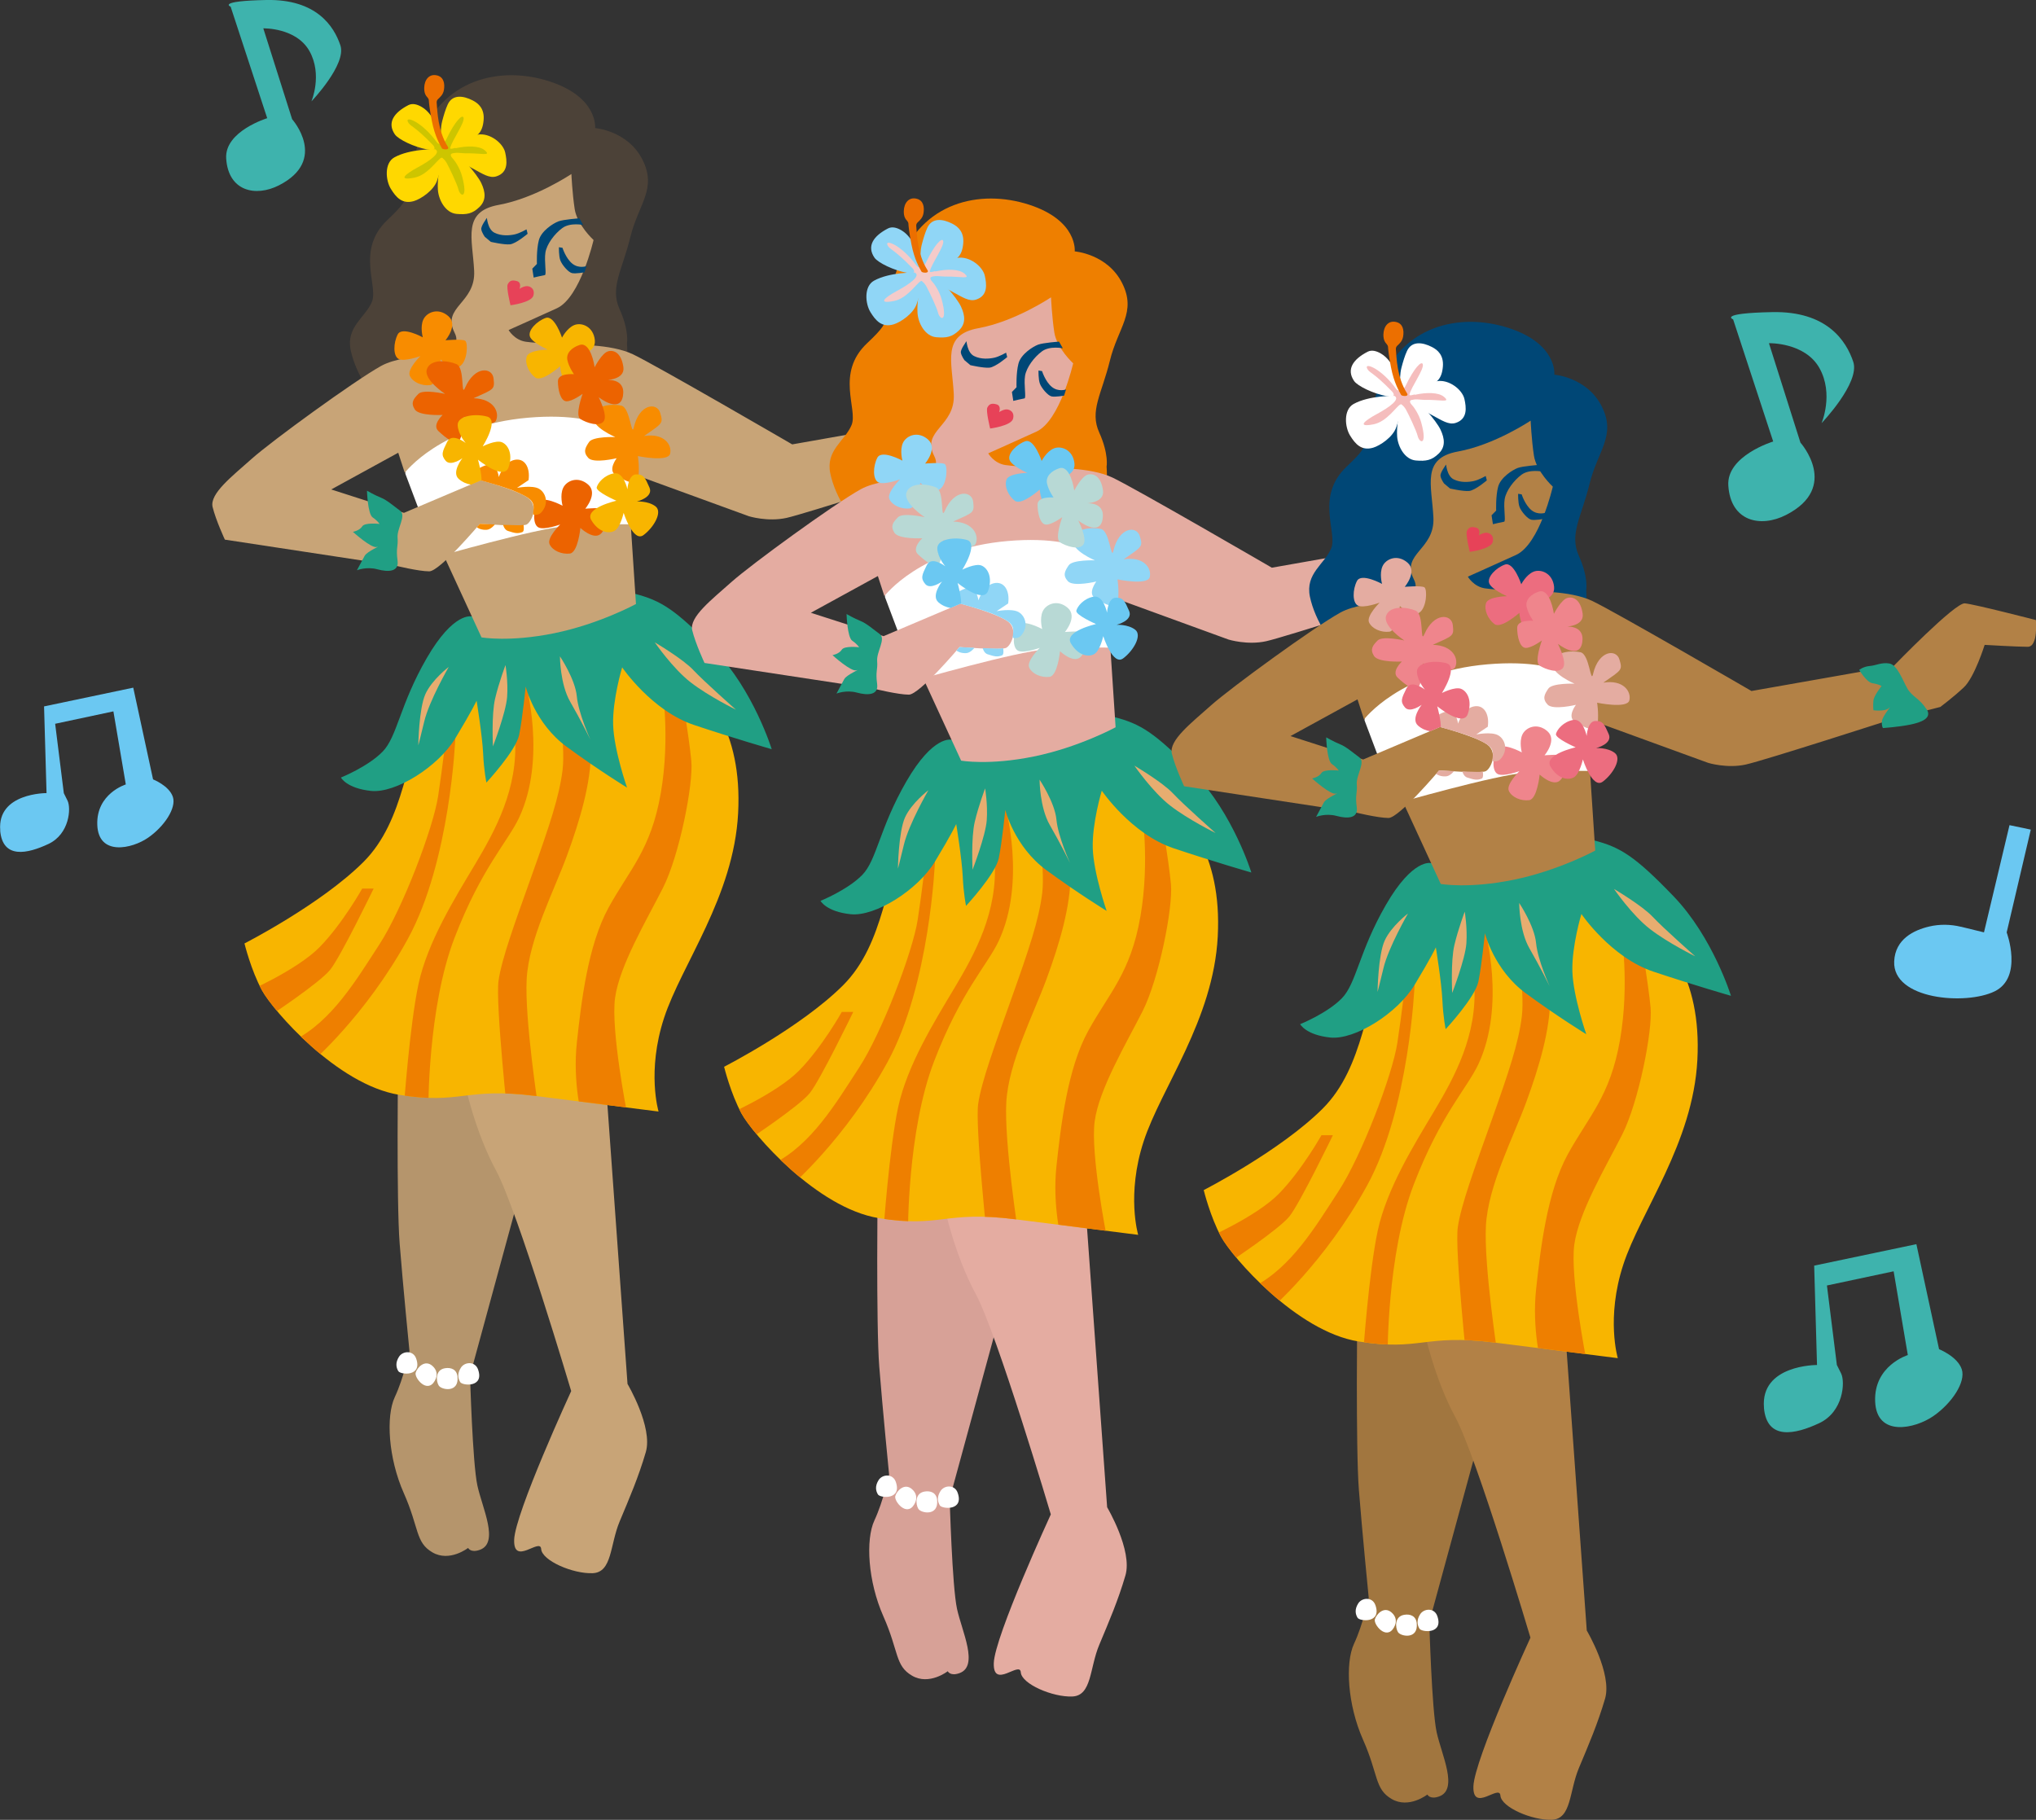 <?xml version="1.0" encoding="UTF-8"?>
<svg id="_レイヤー_2" data-name="レイヤー 2" xmlns="http://www.w3.org/2000/svg" xmlns:xlink="http://www.w3.org/1999/xlink" viewBox="0 0 402 359.36">
  <rect x="0" y="0" width="402" height="359.36" fill="#333333" stroke="none"/>
  <defs>
    <style>
      .cls-1 {
        fill: none;
      }

      .cls-2 {
        fill: #b5956c;
      }

      .cls-3 {
        fill: #ee7f00;
      }

      .cls-4 {
        fill: #209f84;
      }

      .cls-5 {
        fill: #ffd800;
      }

      .cls-6 {
        fill: #3eb3ad;
      }

      .cls-7 {
        fill: #e74258;
      }

      .cls-8 {
        fill: #ef858c;
      }

      .cls-9 {
        fill: #ec6f00;
      }

      .cls-10 {
        fill: #f5bdbd;
      }

      .cls-11 {
        fill: #e4aca1;
      }

      .cls-12 {
        fill: #a1763f;
      }

      .cls-13 {
        fill: #e7ad70;
      }

      .cls-14 {
        clip-path: url(#clippath-1);
      }

      .cls-15 {
        clip-path: url(#clippath-3);
      }

      .cls-16 {
        clip-path: url(#clippath-4);
      }

      .cls-17 {
        clip-path: url(#clippath-2);
      }

      .cls-18 {
        clip-path: url(#clippath-5);
      }

      .cls-19 {
        fill: #ec6300;
      }

      .cls-20 {
        fill: #fff;
      }

      .cls-21 {
        fill: #4c4238;
      }

      .cls-22 {
        fill: #f8b500;
      }

      .cls-23 {
        fill: #6bc8f2;
      }

      .cls-24 {
        fill: #cdc500;
      }

      .cls-25 {
        fill: #b8d9d5;
      }

      .cls-26 {
        fill: #ec6d7f;
      }

      .cls-27 {
        fill: #b28146;
      }

      .cls-28 {
        fill: #004776;
      }

      .cls-29 {
        fill: #f88c00;
      }

      .cls-30 {
        fill: #90d6f6;
      }

      .cls-31 {
        fill: #c8a477;
      }

      .cls-32 {
        fill: #f4cbca;
      }

      .cls-33 {
        clip-path: url(#clippath);
      }

      .cls-34 {
        fill: #d7a197;
      }
    </style>
    <clipPath id="clippath">
      <path class="cls-1" d="M95.39,130.25s-6.67,2.86-10.97,10.55c-4.3,7.69-4.3,21.1-12.7,29.45-8.39,8.35-23.45,16.05-23.45,16.05,0,0,1.29,5.28,3.44,9.23,2.15,3.96,14.85,18.68,27.11,20.66,12.26,1.98,12.91-1.54,26.9.22,13.99,1.76,24.31,3.08,24.31,3.08,0,0-2.37-7.91,1.08-18.46,3.44-10.55,13.77-23.96,14.63-40.45.86-16.49-6.24-24.4-13.13-30.55-6.89-6.15-30.12-5.28-37.22.22Z"/>
    </clipPath>
    <clipPath id="clippath-1">
      <path class="cls-1" d="M84.47,99.33l10.44-4.47s4.98,1.32,7.21,2.34,3.37,1.61,3.23,3.3c-.14,1.69-.07,3.3-3.16,3.22-3.08-.07-7.44-.29-7.44-.29l-3.53,3.96,3.98,3.63,38.62-1.98,2.8-20-5.59-12.75-9.9-12.2-14.42-3.74s-28.51-1.43-28.73-.99-4.84,15.17-4.84,15.17l9.14,20.33,2.19,4.47Z"/>
    </clipPath>
    <clipPath id="clippath-2">
      <path class="cls-1" d="M190.09,154.6s-6.67,2.86-10.97,10.55c-4.3,7.69-4.3,21.1-12.7,29.45-8.39,8.35-23.45,16.05-23.45,16.05,0,0,1.29,5.28,3.44,9.23,2.15,3.96,14.85,18.68,27.11,20.66,12.26,1.98,12.91-1.54,26.9.22,13.99,1.76,24.31,3.08,24.31,3.08,0,0-2.37-7.91,1.08-18.46,3.44-10.55,13.77-23.96,14.63-40.45.86-16.49-6.24-24.4-13.13-30.55-6.89-6.15-30.12-5.28-37.22.22Z"/>
    </clipPath>
    <clipPath id="clippath-3">
      <path class="cls-1" d="M179.17,123.68l10.44-4.47s4.98,1.32,7.21,2.34,3.37,1.61,3.23,3.3c-.14,1.69-.07,3.3-3.16,3.22-3.08-.07-7.44-.29-7.44-.29l-3.53,3.96,3.98,3.63,38.62-1.98,2.8-20-5.59-12.75-9.9-12.2-14.42-3.74s-28.51-1.43-28.73-.99-4.84,15.17-4.84,15.17l9.14,20.33,2.19,4.47Z"/>
    </clipPath>
    <clipPath id="clippath-4">
      <path class="cls-1" d="M284.79,178.95s-6.67,2.86-10.97,10.55c-4.3,7.69-4.3,21.1-12.7,29.45-8.39,8.35-23.45,16.05-23.45,16.05,0,0,1.29,5.28,3.44,9.23,2.15,3.96,14.85,18.68,27.11,20.66,12.26,1.98,12.91-1.54,26.9.22,13.99,1.76,24.31,3.08,24.31,3.08,0,0-2.37-7.91,1.08-18.46,3.44-10.55,13.77-23.96,14.63-40.45.86-16.49-6.24-24.4-13.13-30.55-6.89-6.15-30.12-5.28-37.22.22Z"/>
    </clipPath>
    <clipPath id="clippath-5">
      <path class="cls-1" d="M273.87,148.03l10.44-4.47s4.98,1.32,7.21,2.34c2.22,1.03,3.37,1.61,3.23,3.3-.14,1.69-.07,3.3-3.16,3.22-3.08-.07-7.44-.29-7.44-.29l-3.53,3.96,3.98,3.63,38.62-1.98,2.8-20-5.59-12.75-9.9-12.2-14.42-3.74s-28.51-1.43-28.73-.99-4.84,15.17-4.84,15.17l9.14,20.33,2.19,4.47Z"/>
    </clipPath>
  </defs>
  <g id="_アニメーション3" data-name="アニメーション3">
    <g>
      <path class="cls-23" d="M387.19,183.01c-2.05-.5-4.19-.54-6.25-.06-3.05.71-6.74,2.48-6.94,6.88-.35,7.57,14.16,8.71,19.83,5.93,5.68-2.78,2.38-11.64,2.38-11.64l4.76-20.3-4.2-.88-5.04,21.17-4.54-1.11Z"/>
      <path class="cls-23" d="M.03,163.99c.49,5.69,5.38,4.62,9.54,2.66,4.16-1.96,4.5-7.09,3.76-8.56l-.73-1.47-1.71-13.7,11.5-2.45,2.45,14.43s-5.87,1.8-5.63,8c.24,6.19,6.85,4.72,10.03,2.52,3.18-2.2,5.63-5.87,4.89-8.07-.73-2.2-3.91-3.45-3.91-3.45l-3.91-18.11-17.61,3.7.49,17.12s-9.79-.06-9.14,7.37Z"/>
      <path class="cls-6" d="M52.76,23.34s-8.45,2.57-8.1,7.96c.42,6.5,5.83,7.63,10.41,5.3,9.81-5,2.61-13.06,2.61-13.06l-5.69-17.94s6.5-.18,9.12,4.5c2.61,4.68.38,9.92.38,9.92,0,0,6.98-7.29,5.72-11.06S62.48-.2,52.59,0s-7.05,1.32-7.05,1.32l7.22,22.02Z"/>
      <path class="cls-6" d="M350.11,87.18s-9.25,2.81-8.86,8.71c.46,7.11,6.38,8.36,11.39,5.8,10.74-5.48,2.85-14.29,2.85-14.29l-6.22-19.63s7.12-.2,9.98,4.93.41,10.86.41,10.86c0,0,7.64-7.98,6.26-12.11-1.38-4.13-5.18-10.04-16-9.82-10.82.22-7.72,1.44-7.72,1.44l7.91,24.11Z"/>
      <g>
        <path class="cls-2" d="M103.78,231.36l-10.97,40.23s.48,17.31,1.45,21.76c.97,4.45,4.36,11.3.48,12.69-1.83.66-2.31-.38-2.31-.38,0,0-3.66,2.86-7.05.88-3.39-1.98-2.58-4.78-5.65-11.7-3.07-6.92-3.55-15.17-1.78-18.96,1.78-3.79,2.9-9.07,2.9-9.07,0,0-1.29-13.02-1.94-21.27-.65-8.24-.32-36.1-.32-36.1,0,0,15.65-.66,22.75,1.65,7.1,2.31,2.42,20.28,2.42,20.28Z"/>
        <path class="cls-31" d="M91.84,214.22s14.04-2.8,17.75-2.64c3.71.16,10.01,1.98,10.01,1.98l4.3,59.72s5.06,8.53,3.61,13.47c-1.45,4.95-3.23,9.07-5.16,13.68-1.94,4.62-1.45,10.06-5.33,10.22-3.87.16-10.01-2.47-10.17-4.78-.16-2.31-5.49,3.46-5.33-1.81.16-5.28,11.26-29.37,11.26-29.37,0,0-10.62-35.75-14.81-43.5-4.2-7.75-6.13-16.98-6.13-16.98Z"/>
        <path class="cls-22" d="M95.39,130.25s-6.67,2.86-10.97,10.55c-4.3,7.69-4.3,21.1-12.7,29.45-8.39,8.35-23.45,16.05-23.45,16.05,0,0,1.29,5.28,3.44,9.23,2.15,3.96,14.85,18.68,27.11,20.66,12.26,1.98,12.91-1.54,26.9.22,13.99,1.76,24.31,3.08,24.31,3.08,0,0-2.37-7.91,1.08-18.46,3.44-10.55,13.77-23.96,14.63-40.45.86-16.49-6.24-24.4-13.13-30.55-6.89-6.15-30.12-5.28-37.22.22Z"/>
        <g class="cls-33">
          <g>
            <path class="cls-3" d="M114.92,220.81s-1.88-7.03-1.02-14.95c.86-7.91,2.15-19.12,6.24-26.6,4.09-7.47,8.39-11.43,10.33-22.64,1.94-11.21.22-21.32.22-21.32h3.66s1.72,10.33,2.15,14.95c.43,4.62-2.37,18.68-5.59,25.06-3.23,6.37-8.61,15.39-9.47,21.76-.86,6.37,2.37,22.75,2.37,22.75l-8.88.99Z"/>
            <path class="cls-3" d="M100.39,221.97l5.97-2.64s-2.8-18.08-2.37-25.99c.43-7.91,5.38-17.36,7.96-24.4,2.58-7.03,4.73-14.29,4.73-20.66,0-6.37-3.23-13.19-3.23-13.19l-3.66.44s1.94,11.21,1.29,16.49-2.58,10.99-6.02,20.66c-3.44,9.67-5.97,16.54-6.62,20.94-.65,4.4,1.94,28.36,1.94,28.36Z"/>
            <path class="cls-3" d="M103.78,134.87s4.2,14.89-1.29,26.6c-2.23,4.76-7.42,9.89-12.75,23.74-5.33,13.85-5.16,33.96-5.16,33.96l-4.84-.49s1.13-16.16,2.9-24.4c1.78-8.24,7.1-16.82,11.14-23.57,4.03-6.76,8.55-15,7.91-25.06-.33-5.1-.32-7.75-.32-7.75l2.42-3.02Z"/>
            <path class="cls-3" d="M48.27,196.08s10.33-4.45,14.85-9.07c4.52-4.62,8.39-11.54,8.39-11.54h2.26s-6.46,13.35-8.55,15.99c-2.1,2.64-12.1,9.23-12.1,9.23l-4.84-4.62Z"/>
            <path class="cls-3" d="M57.95,205.48c7.58-3.79,12.43-12.03,16.94-18.96,4.52-6.92,10.65-22.92,11.62-29.34.97-6.43,1.45-11.05,1.45-11.05l1.94-.33s-.97,24.23-9.36,39.57c-8.39,15.33-19.2,24.56-19.2,24.56l-3.39-4.45Z"/>
          </g>
        </g>
        <path class="cls-4" d="M93.13,121.73s-3.55-.99-8.88,8.24c-5.33,9.23-5.81,15.5-8.71,18.46-2.9,2.97-8.23,5.11-8.23,5.11,0,0,1.13,2.14,5.97,2.64,4.84.49,13.23-4.78,16.62-10.39,3.39-5.61,4.2-7.42,4.2-7.42,0,0,1.13,6.92,1.29,10.39.16,3.46.65,5.77.65,5.77,0,0,5.81-6.26,6.46-9.4.65-3.13,1.29-9.56,1.29-9.56,0,0,1.78,7.25,8.07,11.87,6.29,4.62,11.94,8.08,11.94,8.08,0,0-2.58-7.42-2.74-12.36-.16-4.95,1.78-11.38,1.78-11.38,0,0,5.81,8.57,14.2,11.38,8.39,2.8,15.33,4.78,15.33,4.78,0,0-3.55-11.54-11.3-19.62-7.75-8.08-10.65-9.73-15.65-11.05-5-1.32-32.28,4.45-32.28,4.45Z"/>
        <path class="cls-31" d="M86.03,106.24l9.04,19.62s5.49.99,14.36-.82c8.88-1.81,16.14-5.77,16.14-5.77l-1.29-19.62s-11.3.33-16.78.49c-5.49.16-21.46,6.1-21.46,6.1Z"/>
        <path class="cls-21" d="M123.79,67.82s.48-2.47-1.45-6.76c-1.94-4.29.48-7.58,2.1-14.18,1.61-6.59,5.33-9.56,2.42-15.33-2.9-5.77-9.36-6.26-9.36-6.26,0,0,.65-6.1-9.04-9.23-9.68-3.13-21.3-.49-25.66,11.7-4.36,12.2,0,9.73-6.29,15.66-6.29,5.93-1.78,13.02-3.07,16.16-1.29,3.13-5.16,4.95-4.2,9.56.97,4.62,4.36,10.06,8.55,13.35,4.2,3.3,32.11-4.29,40.51-1.48,6.74,2.25,5.49-13.19,5.49-13.19Z"/>
        <path class="cls-20" d="M124.62,103.54l.31-15.44s-4.84-10.39-25.17-6.1c-20.33,4.29-19.73,11.54-19.73,11.54l6.19,16.43s19.53-5.61,25.66-6.1c6.13-.49,12.75-.33,12.75-.33Z"/>
        <path class="cls-31" d="M117.18,47.38s-3.23-2.97-3.71-6.1c-.48-3.13-.65-6.92-.65-6.92,0,0-7.1,4.78-14.36,6.1-7.26,1.32-5.16,6.59-4.84,13.02.32,6.43-6.46,7.09-3.87,12.2,2.58,5.11-9.2,3.63-14.52,6.59-5.33,2.97-21.62,14.84-25.5,18.3-3.87,3.46-8.39,6.92-7.75,9.56.65,2.64,2.42,6.43,2.42,6.43l33.57,5.11s4.68,1.15,6.78,1.15,10.01-9.4,10.01-9.4c0,0,8.23.66,9.2.16s2.26-3.3.65-4.95c-1.61-1.65-9.68-3.79-9.68-3.79l-15.17,6.43-14.36-4.62,13.23-7.25,1.29,3.96s7.1-9.4,24.37-10.88c17.27-1.48,20.66,5.61,20.66,5.61l-.16,5.44,23.08,8.41s3.71,1.15,7.42.33c3.71-.82,28.73-8.9,28.73-8.9l9.68-2.47s2.56-1.9,4.66-3.88c2.1-1.98,4.1-8.38,4.1-8.38,0,0,6.41.38,8.51.38s1.61-5.28,1.61-5.28c0,0-12.1-3.13-14.04-3.3-1.94-.16-14.04,12.36-14.04,12.36l-28.08,4.95s-26.95-15.66-31.47-17.8c-4.52-2.14-11.94-1.81-11.94-1.81,0,0-6.94-.33-9.2-.66-2.26-.33-3.39-2.31-3.39-2.31,0,0,6.69-2.99,9.52-4.29,4.68-2.14,7.26-13.52,7.26-13.52Z"/>
        <path class="cls-13" d="M110.56,129.59s0,5.5,2.04,9.01c2.04,3.52,3.98,7.47,3.98,7.47,0,0-2.37-5.17-2.69-8.57-.32-3.41-3.34-7.91-3.34-7.91Z"/>
        <path class="cls-13" d="M99.8,131.35s-1.29,3.41-2.04,6.59c-.75,3.19-.43,9.45-.43,9.45,0,0,2.58-6.7,2.8-9.78.22-3.08-.32-6.26-.32-6.26Z"/>
        <path class="cls-13" d="M88.61,131.68s-3.87,6.7-4.84,10.77c-.97,4.07-1.18,4.73-1.18,4.73,0,0,.11-7.25,1.4-10.11,1.29-2.86,4.63-5.39,4.63-5.39Z"/>
        <path class="cls-13" d="M129.28,126.84s3.55,5.17,7.1,7.91c3.55,2.75,8.93,5.39,8.93,5.39,0,0-6.35-5.61-8.39-7.8-2.04-2.2-7.64-5.5-7.64-5.5Z"/>
        <path class="cls-20" d="M94.38,270.4c-.59-1.64-2.62-1.5-3.37-.34-.75,1.16-.59,2.13-.14,2.86s4.82,1.12,3.51-2.52Z"/>
        <path class="cls-20" d="M82.16,268.24c-.59-1.64-2.62-1.5-3.37-.34-.75,1.16-.59,2.13-.14,2.86.46.72,4.82,1.12,3.51-2.52Z"/>
        <path class="cls-20" d="M90.33,271.84c-.14-1.41-1.26-1.87-2.48-1.66-1.94.33-1.77,2.52-1.23,3.41s4.04,1.52,3.71-1.74Z"/>
        <path class="cls-20" d="M85.83,272.69c.71-1.22.37-2.26-.47-2.99-1.5-1.3-3.01.37-3.29,1.37-.28,1.01,2.26,4.2,3.76,1.62Z"/>
        <path class="cls-4" d="M190.98,91.34c-1.41-2.17-2.85-2.47-3.77-4.07-.91-1.59-1.99-4.67-3.55-4.95s-2.58.38-3.87.49c-1.29.11-2.1.77-2.1.77,0,0,1.45,2.47,2.64,2.64s1.78.55,1.78.55c0,0-1.51,1.87-1.61,2.86s0,1.92,0,1.92c0,0,2.26.33,3.07-.44.81-.77-1.34,1.59-1.4,2.64-.05,1.04.22,1.32.22,1.32,0,0,3.07-.22,5.27-.66,2.21-.44,4.52-1.26,3.34-3.08Z"/>
        <path class="cls-4" d="M78.5,110.73c-.35-2.58.14-2.72,0-4.56-.14-1.84,1.79-4.38.5-5.32-1.29-.94-2.58-2.1-3.79-2.58s-2.75-1.37-2.75-1.37c0,0,.13,4.59,1.12,5.27.99.68,1.36,1.29,1.36,1.29,0,0-2.91-.35-3.43.49-.52.84-1.83,1.07-1.83,1.07,0,0,3.66,3.32,4.71,2.99s-1.89.83-2.39,1.75c-.49.92-1.53,2.85-1.53,2.85,0,0,1.88-.78,4.05-.19,2.17.59,4.27.49,3.98-1.67Z"/>
        <g>
          <path class="cls-24" d="M96.38,27.97l-4.98-.33.97-5.79s-1.58-.62-1.86-.26c-.29.37-3.41,5.68-3.62,5.53-.22-.15-5.74-4.47-5.74-4.47l-2.04,1.65,5.88,5.13-6.24,5.02,1.11,2.38,7.03-3.59,2.01,5.93,3.91-.18s-1.36-7.18-1.26-7.11,3.87.51,3.87.51l1.43-1.28-.47-3.15Z"/>
          <path class="cls-5" d="M89.45,30.27c-.8.07-.3.76-.21.85.44.44,1.52,1.91,1.99,3.67,1.26,4.63-.37,4.08-.73,2.57-.24-1.02-1.89-4.46-2.3-5.17s-1.26-1.68-1.33-.26-.55,3.53-.41,5.55c.14,2.02,1.51,4.57,3.69,4.76,2.03.17,3.13-.03,4.5-1.35,1.37-1.32,1.23-2.93.37-4.75-.82-1.73-4.41-5.96-5.57-5.87Z"/>
          <path class="cls-5" d="M87.12,27.95c-.17-1.17-.11-2.88.19-4.03.29-1.12.67-2.39,1.1-3.31.95-2.02,3.06-1.73,4.92-.78,1.14.58,2.35,1.63,2.16,3.87-.21,2.54-1.28,3.04-2.49,3.9-1.8,1.28-4.21,2.12-4.11,1.63.3-1.45,2.96-5.04,2.63-6.01-.24-.71-1.68.7-3.37,4.24-.33.7-.94,1.08-1.03.49Z"/>
          <path class="cls-5" d="M86.24,28.07c.27.38.86.54.87.07.03-1.1-.43-2.4-.92-3.4-.71-1.44-1.55-2.82-2.92-3.62-.85-.5-1.81-.79-2.64-.36-2.91,1.5-4.22,3.5-2.67,5.77.68,1,3.84,2.53,6.45,2.99,1.98.35,1.35-.6,1.04-.92-3.88-4.02-4.54-3.61-4.95-4.62-.45-1.12,2.81.06,5.74,4.09Z"/>
          <path class="cls-5" d="M85.9,29.47s-4.95-.11-8.04,1.61c-2.02,1.13-1.72,4.55-.69,6.21,1.02,1.66,2.25,3.1,4.57,2.41,1.35-.4,3.91-2.09,4.56-4.05.73-2.19,1.62-4.85.81-4.48s-2.64,3.4-5.32,3.92c-3.33.64-1.83-.68.62-2,2.61-1.4,4.77-3.01,3.49-3.63Z"/>
          <path class="cls-5" d="M91.99,30.27c3.05-.05,5.13.63,3.74-.58-1.09-.95-3.56-.91-5.68-.44-.2.04-.29-.25-.11-.38,1.3-.92,3.19-2.09,4.39-2.29,2.39-.4,5.02,1.7,5.42,3.54.34,1.56.71,3.93-1.76,4.71-1.34.42-2.68-.49-4.64-1.55-1.28-.7-4.12-2.12-4.05-2.78.06-.57,2.03-.21,2.68-.22Z"/>
        </g>
        <path class="cls-9" d="M87.26,29.29c-.38-.73-1.39-2.28-2.01-5.49-.43-2.25-.55-3.46-.58-3.98-.01-.2-.1-.38-.23-.53-.33-.36-.71-.84-.68-1.96.04-1.57.97-2.82,2.53-2.44,1.34.32,1.57,1.63,1.36,2.87-.16.92-.71,1.38-1.17,1.82-.19.18-.28.43-.26.69.14,1.6.2,5.56,2.2,8.69.48.75-1.04.56-1.16.33Z"/>
        <g class="cls-14">
          <g>
            <path class="cls-29" d="M87.96,67.19s2.57-3.01.57-4.76-4.28-.78-4.95.68c-.67,1.46-.1,3.5-.1,3.5,0,0-4.09-2.24-4.95-.58-.86,1.65-.95,4.28.19,4.86,1.14.58,4.28-.58,4.28-.58,0,0-2.66,2.62-2.09,3.89s2.38,2.04,4,1.85c1.62-.19,2.09-5.06,2.09-5.06,0,0,2.47,2.33,3.9,1.26,1.43-1.07,1.52-4.57.95-4.96-.57-.39-3.9-.1-3.9-.1Z"/>
            <path class="cls-19" d="M115.56,100.45s2.57-3.01.57-4.76c-2-1.75-4.28-.78-4.95.68-.67,1.46-.1,3.5-.1,3.5,0,0-4.09-2.24-4.95-.58-.86,1.65-.95,4.28.19,4.86,1.14.58,4.28-.58,4.28-.58,0,0-2.66,2.62-2.09,3.89s2.38,2.04,4,1.85c1.62-.19,2.09-5.06,2.09-5.06,0,0,2.47,2.33,3.9,1.26,1.43-1.07,1.52-4.57.95-4.96s-3.9-.1-3.9-.1Z"/>
            <path class="cls-22" d="M113.84,70.23s3.89-.4,3.61-3.07c-.28-2.67-2.6-3.56-4.06-2.97s-2.42,2.48-2.42,2.48c0,0-1.48-4.49-3.22-3.89-1.73.61-3.56,2.45-3.12,3.68.44,1.22,3.51,2.57,3.51,2.57,0,0-3.7.05-4.13,1.37-.43,1.32.37,3.15,1.67,4.14,1.31.99,4.91-2.22,4.91-2.22,0,0,.24,3.43,2,3.65,1.76.22,4.17-2.26,4.02-2.95s-2.78-2.8-2.78-2.8Z"/>
            <path class="cls-19" d="M91.83,76.56c-.88,2.01,0-3.91-1.68-4.65s-5.15-1.1-5.86.98c-.72,2.08,3.59,4.89,3.59,4.89,0,0-4.31-.98-5.27,0-.96.98-1.56,1.71-.72,3.06.84,1.34,5.51,1.1,5.51,1.1,0,0-2.15,1.96-.84,3.18s3.83,3.42,4.43,1.22c.6-2.2.6-4.03.6-4.03,0,0,5.62,2.32,6.34.73.72-1.59-.36-4.28-4.43-4.4,4.07-1.83,4.19-1.71,3.95-3.91-.24-2.2-3.71-2.57-5.62,1.83Z"/>
            <path class="cls-29" d="M125.16,84.36c-.5,2.14-.7-3.85-2.48-4.26-1.78-.41-5.26-.12-5.59,2.06-.33,2.18,4.4,4.14,4.4,4.14,0,0-4.41-.16-5.18.98-.77,1.14-1.22,1.97-.16,3.14,1.06,1.17,5.61.06,5.61.06,0,0-1.77,2.32-.26,3.28,1.51.96,4.38,2.65,4.57.38.2-2.28-.13-4.08-.13-4.08,0,0,5.95,1.24,6.37-.46.42-1.7-1.12-4.14-5.14-3.5,3.67-2.56,3.81-2.46,3.18-4.58-.63-2.12-4.11-1.83-5.2,2.85Z"/>
            <path class="cls-29" d="M104.36,94.79c.36-2.49-.79-4.47-2.87-3.96-2.08.51-3.01,3.37-3.01,3.37,0,0-.29-3.15-2.73-2.27-2.44.88-3.8,2.93-2.65,3.96,1.15,1.03,2.73,1.91,2.73,1.91,0,0-4.16.59-3.44,3.3.72,2.71,2.01,3.59,3.66,3.52,1.65-.07,3.01-3.3,3.01-3.3,0,0-.14,3.08,1.22,3.52,1.36.44,1.94.59,2.87.22.93-.37-.79-5.2-.79-5.2,0,0,3.08,3,4.59,1.25,1.51-1.76.79-3.88-.57-4.62-1.36-.73-4.3-.15-4.3-.15l2.3-1.54Z"/>
            <path class="cls-19" d="M117.41,72.51c-.36-2.34-1.36-4.91-2.94-4.4-1.58.51-2.73,1.61-2.44,3,.29,1.39,1.29,2.78,1.29,2.78,0,0-3.16-.29-3.16,1.39s.5,3.88,1.65,3.96c1.15.07,3.23-1.47,3.23-1.47,0,0-1.58,4.25-.43,4.98,1.15.73,3.73,1.61,4.59.44s-1-4.76-1-4.76c0,0,4.23,3.37,4.81-.29.57-3.66-3.51-3.08-3.51-3.08,0,0,3.94,0,3.59-2.56-.36-2.56-1.65-3.44-2.94-3.15-1.29.29-2.73,3.15-2.73,3.15Z"/>
            <path class="cls-22" d="M95.32,88.12s3.3-5.2.86-5.86c-2.44-.66-5.88-.15-5.81,1.69.07,1.83,1.58,3.52,1.58,3.52,0,0-2.73-2.12-3.66-.22-.93,1.91-1.29,2.56-.29,3.74,1,1.17,3.3-.51,3.3-.51,0,0-2.22,2.78-.72,4.1,1.51,1.32,3.44,1.32,4.23.95s-.43-4.76-.43-4.76c0,0,5.09,4.18,6.02,1.54.93-2.64-.07-4.47-1.29-4.98-1.22-.51-3.8.81-3.8.81Z"/>
            <path class="cls-22" d="M123.14,101.29s1.88,5.89,3.92,4.37c2.04-1.52,3.81-4.58,2.37-5.67-1.44-1.1-3.67-.96-3.67-.96,0,0,3.33-.83,2.47-2.77-.86-1.94-1.14-2.64-2.66-2.58-1.52.06-1.69,2.94-1.69,2.94,0,0-.72-3.52-2.67-3.15-1.95.37-3.17,1.9-3.39,2.76s3.89,2.65,3.89,2.65c0,0-6.38,1.42-4.96,3.82s3.45,2.76,4.6,2.11,1.78-3.53,1.78-3.53Z"/>
          </g>
        </g>
        <path class="cls-28" d="M104.18,46.17l-.22-.88s-1.34.77-2.31.99c-.97.22-2.64.38-4.03-.33-1.4-.71-1.45-3.08-1.51-2.91s-1.18,1.59-1.08,2.25.7,1.48.7,1.48l1.18.99s2.58.6,3.77.49c1.18-.11,3.5-2.09,3.5-2.09Z"/>
        <path class="cls-28" d="M115.8,52.55s-1.51.55-2.8-.49c-1.29-1.04-1.94-3.13-1.94-3.13l-.7-.11s-.05,1.7.27,2.58c.32.88,1.56,2.36,2.31,2.53.75.16,2.47-.16,2.47-.16l.38-1.21Z"/>
        <path class="cls-28" d="M115.17,44.43s-2.58-.55-4.14.6c-1.56,1.15-3.07,3.19-3.34,4.84-.27,1.65.27,4.4-.11,4.45s-2.21.49-2.21.49l-.27-1.76.91-.93s-.11-2.8.38-4.67c.48-1.87,2.85-3.35,3.87-3.74,1.02-.38,4.14-.6,4.14-.6l.75,1.32Z"/>
        <path class="cls-7" d="M100.8,60.28s4.14-.52,4.52-1.92c.38-1.4-.76-1.98-1.52-1.84s-1.23.53-1.23.53c0,0,.52-1.26-.52-1.55-1.04-.29-1.47,0-1.8.63s.55,4.15.55,4.15Z"/>
      </g>
      <g>
        <path class="cls-34" d="M198.48,255.71l-10.97,40.23s.48,17.31,1.45,21.76c.97,4.45,4.36,11.3.48,12.69-1.83.66-2.31-.38-2.31-.38,0,0-3.66,2.86-7.05.88-3.39-1.98-2.58-4.78-5.65-11.7-3.07-6.92-3.55-15.17-1.78-18.96s2.9-9.07,2.9-9.07c0,0-1.29-13.02-1.94-21.27s-.32-36.1-.32-36.1c0,0,15.65-.66,22.75,1.65,7.1,2.31,2.42,20.28,2.42,20.28Z"/>
        <path class="cls-11" d="M186.54,238.57s14.04-2.8,17.75-2.64c3.71.16,10.01,1.98,10.01,1.98l4.3,59.72s5.06,8.53,3.61,13.47c-1.45,4.95-3.23,9.07-5.16,13.68-1.94,4.62-1.45,10.06-5.33,10.22-3.87.16-10.01-2.47-10.17-4.78-.16-2.31-5.49,3.46-5.33-1.81s11.26-29.37,11.26-29.37c0,0-10.62-35.75-14.81-43.5-4.2-7.75-6.13-16.98-6.13-16.98Z"/>
        <path class="cls-22" d="M190.09,154.6s-6.67,2.86-10.97,10.55c-4.3,7.69-4.3,21.1-12.7,29.45-8.39,8.35-23.45,16.05-23.45,16.05,0,0,1.29,5.28,3.44,9.23,2.15,3.96,14.85,18.68,27.11,20.66,12.26,1.98,12.91-1.54,26.9.22,13.99,1.76,24.31,3.08,24.31,3.08,0,0-2.37-7.91,1.08-18.46,3.44-10.55,13.77-23.96,14.63-40.45.86-16.49-6.24-24.4-13.13-30.55-6.89-6.15-30.12-5.28-37.22.22Z"/>
        <g class="cls-17">
          <g>
            <path class="cls-3" d="M209.62,245.16s-1.88-7.03-1.02-14.95c.86-7.91,2.15-19.12,6.24-26.6,4.09-7.47,8.39-11.43,10.33-22.64,1.94-11.21.22-21.32.22-21.32h3.66s1.72,10.33,2.15,14.95c.43,4.62-2.37,18.68-5.59,25.06-3.23,6.37-8.61,15.39-9.47,21.76-.86,6.37,2.37,22.75,2.37,22.75l-8.88.99Z"/>
            <path class="cls-3" d="M195.09,246.31l5.97-2.64s-2.8-18.08-2.37-25.99c.43-7.91,5.38-17.36,7.96-24.4,2.58-7.03,4.73-14.29,4.73-20.66,0-6.37-3.23-13.19-3.23-13.19l-3.66.44s1.94,11.21,1.29,16.49c-.65,5.28-2.58,10.99-6.02,20.66-3.44,9.67-5.97,16.54-6.62,20.94-.65,4.4,1.94,28.36,1.94,28.36Z"/>
            <path class="cls-3" d="M198.48,159.21s4.2,14.89-1.29,26.6c-2.23,4.76-7.42,9.89-12.75,23.74-5.33,13.85-5.16,33.96-5.16,33.96l-4.84-.49s1.13-16.16,2.9-24.4c1.78-8.24,7.1-16.82,11.14-23.57,4.03-6.76,8.55-15,7.91-25.06-.33-5.1-.32-7.75-.32-7.75l2.42-3.02Z"/>
            <path class="cls-3" d="M142.97,220.43s10.33-4.45,14.85-9.07c4.52-4.62,8.39-11.54,8.39-11.54h2.26s-6.46,13.35-8.55,15.99c-2.1,2.64-12.1,9.23-12.1,9.23l-4.84-4.62Z"/>
            <path class="cls-3" d="M152.65,229.83c7.58-3.79,12.43-12.03,16.94-18.96,4.52-6.92,10.65-22.92,11.62-29.34.97-6.43,1.45-11.05,1.45-11.05l1.94-.33s-.97,24.23-9.36,39.57c-8.39,15.33-19.2,24.56-19.2,24.56l-3.39-4.45Z"/>
          </g>
        </g>
        <path class="cls-4" d="M187.83,146.08s-3.55-.99-8.88,8.24c-5.33,9.23-5.81,15.5-8.71,18.46s-8.23,5.11-8.23,5.11c0,0,1.13,2.14,5.97,2.64,4.84.49,13.23-4.78,16.62-10.39,3.39-5.61,4.2-7.42,4.2-7.42,0,0,1.13,6.92,1.29,10.39.16,3.46.65,5.77.65,5.77,0,0,5.81-6.26,6.46-9.4.65-3.13,1.29-9.56,1.29-9.56,0,0,1.78,7.25,8.07,11.87,6.29,4.62,11.94,8.08,11.94,8.08,0,0-2.58-7.42-2.74-12.36-.16-4.95,1.78-11.38,1.78-11.38,0,0,5.81,8.57,14.2,11.38,8.39,2.8,15.33,4.78,15.33,4.78,0,0-3.55-11.54-11.3-19.62-7.75-8.08-10.65-9.73-15.65-11.05-5-1.32-32.28,4.45-32.28,4.45Z"/>
        <path class="cls-11" d="M180.73,130.58l9.04,19.62s5.49.99,14.36-.82c8.88-1.81,16.14-5.77,16.14-5.77l-1.29-19.62s-11.3.33-16.78.49c-5.49.16-21.46,6.1-21.46,6.1Z"/>
        <path class="cls-3" d="M218.49,92.17s.48-2.47-1.45-6.76c-1.94-4.29.48-7.58,2.1-14.18,1.61-6.59,5.33-9.56,2.42-15.33-2.9-5.77-9.36-6.26-9.36-6.26,0,0,.65-6.1-9.04-9.23-9.68-3.13-21.3-.49-25.66,11.7-4.36,12.2,0,9.73-6.29,15.66-6.29,5.93-1.78,13.02-3.07,16.16-1.29,3.13-5.16,4.95-4.2,9.56s4.36,10.06,8.55,13.35c4.2,3.3,32.11-4.29,40.51-1.48,6.74,2.25,5.49-13.19,5.49-13.19Z"/>
        <path class="cls-20" d="M219.32,127.89l.31-15.44s-4.84-10.39-25.17-6.1c-20.33,4.29-19.73,11.54-19.73,11.54l6.19,16.43s19.53-5.61,25.66-6.1c6.13-.49,12.75-.33,12.75-.33Z"/>
        <path class="cls-11" d="M211.88,71.73s-3.23-2.97-3.71-6.1c-.48-3.13-.65-6.92-.65-6.92,0,0-7.1,4.78-14.36,6.1-7.26,1.32-5.16,6.59-4.84,13.02.32,6.43-6.46,7.09-3.87,12.2,2.58,5.11-9.2,3.63-14.52,6.59-5.33,2.97-21.62,14.84-25.5,18.3-3.87,3.46-8.39,6.92-7.75,9.56.65,2.64,2.42,6.43,2.42,6.43l33.57,5.11s4.68,1.15,6.78,1.15,10.01-9.4,10.01-9.4c0,0,8.23.66,9.2.16.97-.49,2.26-3.3.65-4.95-1.61-1.65-9.68-3.79-9.68-3.79l-15.17,6.43-14.36-4.62,13.23-7.25,1.29,3.96s7.1-9.4,24.37-10.88c17.27-1.48,20.66,5.61,20.66,5.61l-.16,5.44,23.08,8.41s3.71,1.15,7.42.33c3.71-.82,28.73-8.9,28.73-8.9l9.68-2.47s2.56-1.9,4.66-3.88c2.1-1.98,4.1-8.38,4.1-8.38,0,0,6.41.38,8.51.38s1.61-5.28,1.61-5.28c0,0-12.1-3.13-14.04-3.3-1.94-.16-14.04,12.36-14.04,12.36l-28.08,4.95s-26.95-15.66-31.47-17.8c-4.52-2.14-11.94-1.81-11.94-1.81,0,0-6.94-.33-9.2-.66s-3.39-2.31-3.39-2.31c0,0,6.69-2.99,9.52-4.29,4.68-2.14,7.26-13.52,7.26-13.52Z"/>
        <path class="cls-13" d="M205.26,153.94s0,5.5,2.04,9.01c2.04,3.52,3.98,7.47,3.98,7.47,0,0-2.37-5.17-2.69-8.57-.32-3.41-3.34-7.91-3.34-7.91Z"/>
        <path class="cls-13" d="M194.5,155.7s-1.29,3.41-2.04,6.59c-.75,3.19-.43,9.45-.43,9.45,0,0,2.58-6.7,2.8-9.78s-.32-6.26-.32-6.26Z"/>
        <path class="cls-13" d="M183.31,156.03s-3.87,6.7-4.84,10.77c-.97,4.07-1.18,4.73-1.18,4.73,0,0,.11-7.25,1.4-10.11,1.29-2.86,4.63-5.39,4.63-5.39Z"/>
        <path class="cls-13" d="M223.98,151.19s3.55,5.17,7.1,7.91c3.55,2.75,8.93,5.39,8.93,5.39,0,0-6.35-5.61-8.39-7.8-2.04-2.2-7.64-5.5-7.64-5.5Z"/>
        <path class="cls-20" d="M189.08,294.75c-.59-1.64-2.62-1.5-3.37-.34-.75,1.16-.59,2.13-.14,2.86.46.72,4.82,1.12,3.51-2.52Z"/>
        <path class="cls-20" d="M176.86,292.59c-.59-1.64-2.62-1.5-3.37-.34-.75,1.16-.59,2.13-.14,2.86.46.72,4.82,1.12,3.51-2.52Z"/>
        <path class="cls-20" d="M185.03,296.19c-.14-1.41-1.26-1.87-2.48-1.66-1.94.33-1.77,2.52-1.23,3.41s4.04,1.52,3.71-1.74Z"/>
        <path class="cls-20" d="M180.53,297.04c.71-1.22.37-2.26-.47-2.99-1.5-1.3-3.01.37-3.29,1.37-.28,1.01,2.26,4.2,3.76,1.62Z"/>
        <path class="cls-4" d="M285.68,115.69c-1.41-2.17-2.85-2.47-3.77-4.07s-1.99-4.67-3.55-4.95-2.58.38-3.87.49c-1.29.11-2.1.77-2.1.77,0,0,1.45,2.47,2.64,2.64,1.18.16,1.78.55,1.78.55,0,0-1.51,1.87-1.61,2.86s0,1.92,0,1.92c0,0,2.26.33,3.07-.44s-1.34,1.59-1.4,2.64c-.05,1.04.22,1.32.22,1.32,0,0,3.07-.22,5.27-.66,2.21-.44,4.52-1.26,3.34-3.08Z"/>
        <path class="cls-4" d="M173.19,135.08c-.35-2.58.14-2.72,0-4.56-.14-1.84,1.79-4.38.5-5.32-1.29-.94-2.58-2.1-3.79-2.58-1.21-.48-2.75-1.37-2.75-1.37,0,0,.13,4.59,1.12,5.27.99.68,1.36,1.29,1.36,1.29,0,0-2.91-.35-3.43.49s-1.83,1.07-1.83,1.07c0,0,3.66,3.32,4.71,2.99s-1.89.83-2.39,1.75c-.49.92-1.53,2.85-1.53,2.85,0,0,1.88-.78,4.05-.19s4.27.49,3.98-1.67Z"/>
        <g>
          <path class="cls-32" d="M191.07,52.31l-4.98-.33.97-5.79s-1.58-.62-1.86-.26c-.29.37-3.41,5.68-3.62,5.53s-5.74-4.47-5.74-4.47l-2.04,1.65,5.88,5.13-6.24,5.02,1.11,2.38,7.03-3.59,2.01,5.93,3.91-.18s-1.36-7.18-1.26-7.11,3.87.51,3.87.51l1.43-1.28-.47-3.15Z"/>
          <path class="cls-30" d="M184.15,54.62c-.8.07-.3.76-.21.85.44.44,1.52,1.91,1.99,3.67,1.26,4.63-.37,4.08-.73,2.57-.24-1.02-1.89-4.46-2.3-5.17-.41-.72-1.26-1.68-1.33-.26-.06,1.42-.55,3.53-.41,5.55.14,2.02,1.51,4.57,3.69,4.76,2.03.17,3.13-.03,4.5-1.35,1.37-1.32,1.23-2.93.37-4.75-.82-1.73-4.41-5.96-5.57-5.87Z"/>
          <path class="cls-30" d="M181.82,52.29c-.17-1.17-.11-2.88.19-4.03.29-1.12.67-2.39,1.1-3.31.95-2.02,3.06-1.73,4.92-.78,1.14.58,2.35,1.63,2.16,3.87-.21,2.54-1.28,3.04-2.49,3.9-1.8,1.28-4.21,2.12-4.11,1.63.3-1.45,2.96-5.04,2.63-6.01-.24-.71-1.68.7-3.37,4.24-.33.7-.94,1.08-1.03.49Z"/>
          <path class="cls-30" d="M180.94,52.42c.27.38.86.54.87.07.03-1.1-.43-2.4-.92-3.4-.71-1.44-1.55-2.82-2.92-3.62-.85-.5-1.81-.79-2.64-.36-2.91,1.5-4.22,3.5-2.67,5.77.68,1,3.84,2.53,6.45,2.99,1.98.35,1.35-.6,1.04-.92-3.88-4.02-4.54-3.61-4.95-4.62-.45-1.12,2.81.06,5.74,4.09Z"/>
          <path class="cls-30" d="M180.6,53.82s-4.95-.11-8.04,1.61c-2.02,1.13-1.72,4.55-.69,6.21,1.02,1.66,2.25,3.1,4.57,2.41,1.35-.4,3.91-2.09,4.56-4.05.73-2.19,1.62-4.85.81-4.48s-2.64,3.4-5.32,3.92c-3.33.64-1.83-.68.62-2,2.61-1.4,4.77-3.01,3.49-3.63Z"/>
          <path class="cls-30" d="M186.69,54.61c3.05-.05,5.13.63,3.74-.58-1.09-.95-3.56-.91-5.68-.44-.2.04-.29-.25-.11-.38,1.3-.92,3.19-2.09,4.39-2.29,2.39-.4,5.02,1.7,5.42,3.54.34,1.56.71,3.93-1.76,4.71-1.34.42-2.68-.49-4.64-1.55-1.28-.7-4.12-2.12-4.05-2.78.06-.57,2.03-.21,2.68-.22Z"/>
        </g>
        <path class="cls-9" d="M181.95,53.64c-.38-.73-1.39-2.28-2.01-5.49-.43-2.25-.55-3.46-.58-3.98-.01-.2-.1-.38-.23-.53-.33-.36-.71-.84-.68-1.96.04-1.57.97-2.82,2.53-2.44,1.34.32,1.57,1.63,1.36,2.87-.16.92-.71,1.38-1.17,1.82-.19.18-.28.43-.26.69.14,1.6.2,5.56,2.2,8.69.48.75-1.04.56-1.16.33Z"/>
        <g class="cls-15">
          <g>
            <path class="cls-30" d="M182.66,91.54s2.57-3.01.57-4.76c-2-1.75-4.28-.78-4.95.68-.67,1.46-.1,3.5-.1,3.5,0,0-4.09-2.24-4.95-.58-.86,1.65-.95,4.28.19,4.86,1.14.58,4.28-.58,4.28-.58,0,0-2.66,2.62-2.09,3.89s2.38,2.04,4,1.85,2.09-5.06,2.09-5.06c0,0,2.47,2.33,3.9,1.26,1.43-1.07,1.52-4.57.95-4.96s-3.9-.1-3.9-.1Z"/>
            <path class="cls-25" d="M210.26,124.8s2.57-3.01.57-4.76c-2-1.75-4.28-.78-4.95.68s-.1,3.5-.1,3.5c0,0-4.09-2.24-4.95-.58-.86,1.65-.95,4.28.19,4.86,1.14.58,4.28-.58,4.28-.58,0,0-2.66,2.62-2.09,3.89s2.38,2.04,4,1.85c1.62-.19,2.09-5.06,2.09-5.06,0,0,2.47,2.33,3.9,1.26,1.43-1.07,1.52-4.57.95-4.96s-3.9-.1-3.9-.1Z"/>
            <path class="cls-23" d="M208.54,94.58s3.89-.4,3.61-3.07-2.6-3.56-4.06-2.97-2.42,2.48-2.42,2.48c0,0-1.48-4.49-3.22-3.89-1.73.61-3.56,2.45-3.12,3.68.44,1.22,3.51,2.57,3.51,2.57,0,0-3.7.05-4.13,1.37-.43,1.32.37,3.15,1.67,4.14,1.31.99,4.91-2.22,4.91-2.22,0,0,.24,3.43,2,3.65,1.76.22,4.17-2.26,4.02-2.95s-2.78-2.8-2.78-2.8Z"/>
            <path class="cls-25" d="M186.53,100.91c-.88,2.01,0-3.91-1.68-4.65-1.68-.73-5.15-1.1-5.86.98-.72,2.08,3.59,4.89,3.59,4.89,0,0-4.31-.98-5.27,0-.96.98-1.56,1.71-.72,3.06.84,1.34,5.51,1.1,5.51,1.1,0,0-2.15,1.96-.84,3.18s3.83,3.42,4.43,1.22c.6-2.2.6-4.03.6-4.03,0,0,5.62,2.32,6.34.73.72-1.59-.36-4.28-4.43-4.4,4.07-1.83,4.19-1.71,3.95-3.91-.24-2.2-3.71-2.57-5.62,1.83Z"/>
            <path class="cls-30" d="M219.86,108.71c-.5,2.14-.7-3.85-2.48-4.26-1.78-.41-5.26-.12-5.59,2.06-.33,2.18,4.4,4.14,4.4,4.14,0,0-4.41-.16-5.18.98-.77,1.14-1.22,1.97-.16,3.14s5.61.06,5.61.06c0,0-1.77,2.32-.26,3.28,1.51.96,4.38,2.65,4.57.38.2-2.28-.13-4.08-.13-4.08,0,0,5.95,1.24,6.37-.46.42-1.7-1.12-4.14-5.14-3.5,3.67-2.56,3.81-2.46,3.18-4.58-.63-2.12-4.11-1.83-5.2,2.85Z"/>
            <path class="cls-30" d="M199.06,119.14c.36-2.49-.79-4.47-2.87-3.96-2.08.51-3.01,3.37-3.01,3.37,0,0-.29-3.15-2.73-2.27-2.44.88-3.8,2.93-2.65,3.96,1.15,1.03,2.73,1.91,2.73,1.91,0,0-4.16.59-3.44,3.3.72,2.71,2.01,3.59,3.66,3.52s3.01-3.3,3.01-3.3c0,0-.14,3.08,1.22,3.52,1.36.44,1.94.59,2.87.22.93-.37-.79-5.2-.79-5.2,0,0,3.08,3,4.59,1.25,1.51-1.76.79-3.88-.57-4.62s-4.3-.15-4.3-.15l2.3-1.54Z"/>
            <path class="cls-25" d="M212.11,96.86c-.36-2.34-1.36-4.91-2.94-4.4-1.58.51-2.73,1.61-2.44,3s1.29,2.78,1.29,2.78c0,0-3.16-.29-3.16,1.39s.5,3.88,1.65,3.96c1.15.07,3.23-1.47,3.23-1.47,0,0-1.58,4.25-.43,4.98,1.15.73,3.73,1.61,4.59.44.86-1.17-1-4.76-1-4.76,0,0,4.23,3.37,4.81-.29.57-3.66-3.51-3.08-3.51-3.08,0,0,3.94,0,3.59-2.56-.36-2.56-1.65-3.44-2.94-3.15-1.29.29-2.73,3.15-2.73,3.15Z"/>
            <path class="cls-23" d="M190.02,112.47s3.3-5.2.86-5.86c-2.44-.66-5.88-.15-5.81,1.69s1.58,3.52,1.58,3.52c0,0-2.73-2.12-3.66-.22s-1.29,2.56-.29,3.74c1,1.17,3.3-.51,3.3-.51,0,0-2.22,2.78-.72,4.1,1.51,1.32,3.44,1.32,4.23.95s-.43-4.76-.43-4.76c0,0,5.09,4.18,6.02,1.54.93-2.64-.07-4.47-1.29-4.98s-3.8.81-3.8.81Z"/>
            <path class="cls-23" d="M217.84,125.64s1.88,5.89,3.92,4.37c2.04-1.52,3.81-4.58,2.37-5.67-1.44-1.1-3.67-.96-3.67-.96,0,0,3.33-.83,2.47-2.77s-1.14-2.64-2.66-2.58c-1.52.06-1.69,2.94-1.69,2.94,0,0-.72-3.52-2.67-3.15-1.95.37-3.17,1.9-3.39,2.76s3.89,2.65,3.89,2.65c0,0-6.38,1.42-4.96,3.82s3.45,2.76,4.6,2.11c1.16-.65,1.78-3.53,1.78-3.53Z"/>
          </g>
        </g>
        <path class="cls-28" d="M198.87,70.52l-.22-.88s-1.34.77-2.31.99-2.64.38-4.03-.33-1.45-3.08-1.51-2.91-1.18,1.59-1.08,2.25c.11.66.7,1.48.7,1.48l1.18.99s2.58.6,3.77.49c1.18-.11,3.5-2.09,3.5-2.09Z"/>
        <path class="cls-28" d="M210.49,76.9s-1.51.55-2.8-.49-1.94-3.13-1.94-3.13l-.7-.11s-.05,1.7.27,2.58,1.56,2.36,2.31,2.53c.75.16,2.47-.16,2.47-.16l.38-1.21Z"/>
        <path class="cls-28" d="M209.87,68.78s-2.58-.55-4.14.6c-1.56,1.15-3.07,3.19-3.34,4.84-.27,1.65.27,4.4-.11,4.45s-2.21.49-2.21.49l-.27-1.76.91-.93s-.11-2.8.38-4.67c.48-1.87,2.85-3.35,3.87-3.74,1.02-.38,4.14-.6,4.14-.6l.75,1.32Z"/>
        <path class="cls-7" d="M195.5,84.62s4.14-.52,4.52-1.92c.38-1.4-.76-1.98-1.52-1.84-.76.15-1.23.53-1.23.53,0,0,.52-1.26-.52-1.55-1.04-.29-1.47,0-1.8.63-.33.63.55,4.15.55,4.15Z"/>
      </g>
      <g>
        <path class="cls-12" d="M293.18,280.06l-10.97,40.23s.48,17.31,1.45,21.76,4.36,11.3.48,12.69c-1.83.66-2.31-.38-2.31-.38,0,0-3.66,2.86-7.05.88-3.39-1.98-2.58-4.78-5.65-11.7s-3.55-15.17-1.78-18.96c1.78-3.79,2.9-9.07,2.9-9.07,0,0-1.29-13.02-1.94-21.27-.65-8.24-.32-36.1-.32-36.1,0,0,15.65-.66,22.75,1.65,7.1,2.31,2.42,20.28,2.42,20.28Z"/>
        <path class="cls-27" d="M281.24,262.91s14.04-2.8,17.75-2.64c3.71.16,10.01,1.98,10.01,1.98l4.3,59.72s5.06,8.53,3.61,13.47c-1.45,4.95-3.23,9.07-5.16,13.68-1.94,4.62-1.45,10.06-5.33,10.22-3.87.16-10.01-2.47-10.17-4.78-.16-2.31-5.49,3.46-5.33-1.81s11.26-29.37,11.26-29.37c0,0-10.62-35.75-14.81-43.5-4.2-7.75-6.13-16.98-6.13-16.98Z"/>
        <path class="cls-22" d="M284.79,178.95s-6.67,2.86-10.97,10.55c-4.3,7.69-4.3,21.1-12.7,29.45-8.39,8.35-23.45,16.05-23.45,16.05,0,0,1.29,5.28,3.44,9.23,2.15,3.96,14.85,18.68,27.11,20.66,12.26,1.98,12.91-1.54,26.9.22,13.99,1.76,24.31,3.08,24.31,3.08,0,0-2.37-7.91,1.08-18.46,3.44-10.55,13.77-23.96,14.63-40.45.86-16.49-6.24-24.4-13.13-30.55-6.89-6.15-30.12-5.28-37.22.22Z"/>
        <g class="cls-16">
          <g>
            <path class="cls-3" d="M304.32,269.51s-1.88-7.03-1.02-14.95c.86-7.91,2.15-19.12,6.24-26.6,4.09-7.47,8.39-11.43,10.33-22.64,1.94-11.21.22-21.32.22-21.32h3.66s1.72,10.33,2.15,14.95c.43,4.62-2.37,18.68-5.59,25.06-3.23,6.37-8.61,15.39-9.47,21.76-.86,6.37,2.37,22.75,2.37,22.75l-8.88.99Z"/>
            <path class="cls-3" d="M289.79,270.66l5.97-2.64s-2.8-18.08-2.37-25.99c.43-7.91,5.38-17.36,7.96-24.4,2.58-7.03,4.73-14.29,4.73-20.66,0-6.37-3.23-13.19-3.23-13.19l-3.66.44s1.94,11.21,1.29,16.49-2.58,10.99-6.02,20.66c-3.44,9.67-5.97,16.54-6.62,20.94-.65,4.4,1.94,28.36,1.94,28.36Z"/>
            <path class="cls-3" d="M293.18,183.56s4.2,14.89-1.29,26.6c-2.23,4.76-7.42,9.89-12.75,23.74-5.33,13.85-5.16,33.96-5.16,33.96l-4.84-.49s1.13-16.16,2.9-24.4c1.78-8.24,7.1-16.82,11.14-23.57,4.03-6.76,8.55-15,7.91-25.06-.33-5.1-.32-7.75-.32-7.75l2.42-3.02Z"/>
            <path class="cls-3" d="M237.67,244.78s10.33-4.45,14.85-9.07c4.52-4.62,8.39-11.54,8.39-11.54h2.26s-6.46,13.35-8.55,15.99c-2.1,2.64-12.1,9.23-12.1,9.23l-4.84-4.62Z"/>
            <path class="cls-3" d="M247.35,254.18c7.58-3.79,12.43-12.03,16.94-18.96,4.52-6.92,10.65-22.92,11.62-29.34s1.45-11.05,1.45-11.05l1.94-.33s-.97,24.23-9.36,39.57c-8.39,15.33-19.2,24.56-19.2,24.56l-3.39-4.45Z"/>
          </g>
        </g>
        <path class="cls-4" d="M282.53,170.43s-3.55-.99-8.88,8.24c-5.33,9.23-5.81,15.5-8.71,18.46-2.9,2.97-8.23,5.11-8.23,5.11,0,0,1.13,2.14,5.97,2.64,4.84.49,13.23-4.78,16.62-10.39,3.39-5.61,4.2-7.42,4.2-7.42,0,0,1.13,6.92,1.29,10.39.16,3.46.65,5.77.65,5.77,0,0,5.81-6.26,6.46-9.4s1.29-9.56,1.29-9.56c0,0,1.78,7.25,8.07,11.87,6.29,4.62,11.94,8.08,11.94,8.08,0,0-2.58-7.42-2.74-12.36-.16-4.95,1.78-11.38,1.78-11.38,0,0,5.81,8.57,14.2,11.38,8.39,2.8,15.33,4.78,15.33,4.78,0,0-3.55-11.54-11.3-19.62-7.75-8.08-10.65-9.73-15.65-11.05-5-1.32-32.28,4.45-32.28,4.45Z"/>
        <path class="cls-27" d="M275.43,154.93l9.04,19.62s5.49.99,14.36-.82c8.88-1.81,16.14-5.77,16.14-5.77l-1.29-19.62s-11.3.33-16.78.49c-5.49.16-21.46,6.1-21.46,6.1Z"/>
        <path class="cls-28" d="M313.19,116.52s.48-2.47-1.45-6.76.48-7.58,2.1-14.18c1.61-6.59,5.33-9.56,2.42-15.33-2.9-5.77-9.36-6.26-9.36-6.26,0,0,.65-6.1-9.04-9.23-9.68-3.13-21.3-.49-25.66,11.7-4.36,12.2,0,9.73-6.29,15.66-6.29,5.93-1.78,13.02-3.07,16.16-1.29,3.13-5.16,4.95-4.2,9.56.97,4.62,4.36,10.06,8.55,13.35,4.2,3.3,32.11-4.29,40.51-1.48,6.74,2.25,5.49-13.19,5.49-13.19Z"/>
        <path class="cls-20" d="M314.01,152.24l.31-15.44s-4.84-10.39-25.17-6.1c-20.33,4.29-19.73,11.54-19.73,11.54l6.19,16.43s19.53-5.61,25.66-6.1c6.13-.49,12.75-.33,12.75-.33Z"/>
        <path class="cls-27" d="M306.58,96.08s-3.23-2.97-3.71-6.1c-.48-3.13-.65-6.92-.65-6.92,0,0-7.1,4.78-14.36,6.1-7.26,1.32-5.16,6.59-4.84,13.02.32,6.43-6.46,7.09-3.87,12.2,2.58,5.11-9.2,3.63-14.52,6.59-5.33,2.97-21.62,14.84-25.5,18.3-3.87,3.46-8.39,6.92-7.75,9.56.65,2.64,2.42,6.43,2.42,6.43l33.57,5.11s4.68,1.15,6.78,1.15,10.01-9.4,10.01-9.4c0,0,8.23.66,9.2.16.97-.49,2.26-3.3.65-4.95-1.61-1.65-9.68-3.79-9.68-3.79l-15.17,6.43-14.36-4.62,13.23-7.25,1.29,3.96s7.1-9.4,24.37-10.88,20.66,5.61,20.66,5.61l-.16,5.44,23.08,8.41s3.71,1.15,7.42.33c3.71-.82,28.73-8.9,28.73-8.9l9.68-2.47s2.56-1.9,4.66-3.88,4.1-8.38,4.1-8.38c0,0,6.41.38,8.51.38s1.61-5.28,1.61-5.28c0,0-12.1-3.13-14.04-3.3-1.94-.16-14.04,12.36-14.04,12.36l-28.08,4.95s-26.95-15.66-31.47-17.8c-4.52-2.14-11.94-1.81-11.94-1.81,0,0-6.94-.33-9.2-.66s-3.39-2.31-3.39-2.31c0,0,6.69-2.99,9.52-4.29,4.68-2.14,7.26-13.52,7.26-13.52Z"/>
        <path class="cls-13" d="M299.96,178.29s0,5.5,2.04,9.01c2.04,3.52,3.98,7.47,3.98,7.47,0,0-2.37-5.17-2.69-8.57s-3.34-7.91-3.34-7.91Z"/>
        <path class="cls-13" d="M289.2,180.04s-1.29,3.41-2.04,6.59c-.75,3.19-.43,9.45-.43,9.45,0,0,2.58-6.7,2.8-9.78.22-3.08-.32-6.26-.32-6.26Z"/>
        <path class="cls-13" d="M278.01,180.37s-3.87,6.7-4.84,10.77-1.18,4.73-1.18,4.73c0,0,.11-7.25,1.4-10.11,1.29-2.86,4.63-5.39,4.63-5.39Z"/>
        <path class="cls-13" d="M318.68,175.54s3.55,5.17,7.1,7.91c3.55,2.75,8.93,5.39,8.93,5.39,0,0-6.35-5.61-8.39-7.8s-7.64-5.5-7.64-5.5Z"/>
        <path class="cls-20" d="M283.78,319.09c-.59-1.64-2.62-1.5-3.37-.34-.75,1.16-.59,2.13-.14,2.86s4.82,1.12,3.51-2.52Z"/>
        <path class="cls-20" d="M271.56,316.94c-.59-1.64-2.62-1.5-3.37-.34-.75,1.16-.59,2.13-.14,2.86.46.72,4.82,1.12,3.51-2.52Z"/>
        <path class="cls-20" d="M279.73,320.53c-.14-1.41-1.26-1.87-2.48-1.66-1.94.33-1.77,2.52-1.23,3.41.54.89,4.04,1.52,3.71-1.74Z"/>
        <path class="cls-20" d="M275.22,321.39c.71-1.22.37-2.26-.47-2.99-1.5-1.3-3.01.37-3.29,1.37-.28,1.01,2.26,4.2,3.76,1.62Z"/>
        <path class="cls-4" d="M380.38,140.04c-1.41-2.17-2.85-2.47-3.77-4.07-.91-1.59-1.99-4.67-3.55-4.95-1.56-.27-2.58.38-3.87.49-1.29.11-2.1.77-2.1.77,0,0,1.45,2.47,2.64,2.64s1.78.55,1.78.55c0,0-1.51,1.87-1.61,2.86-.11.99,0,1.92,0,1.92,0,0,2.26.33,3.07-.44s-1.34,1.59-1.4,2.64.22,1.32.22,1.32c0,0,3.07-.22,5.27-.66,2.21-.44,4.52-1.26,3.34-3.08Z"/>
        <path class="cls-4" d="M267.89,159.43c-.35-2.58.14-2.72,0-4.56-.14-1.84,1.79-4.38.5-5.32-1.29-.94-2.58-2.1-3.79-2.58s-2.75-1.37-2.75-1.37c0,0,.13,4.59,1.12,5.27.99.68,1.36,1.29,1.36,1.29,0,0-2.91-.35-3.43.49s-1.83,1.07-1.83,1.07c0,0,3.66,3.32,4.71,2.99,1.05-.33-1.89.83-2.39,1.75-.49.92-1.53,2.85-1.53,2.85,0,0,1.88-.78,4.05-.19s4.27.49,3.98-1.67Z"/>
        <g>
          <path class="cls-10" d="M285.77,76.66l-4.98-.33.97-5.79s-1.58-.62-1.86-.26c-.29.37-3.41,5.68-3.62,5.53s-5.74-4.47-5.74-4.47l-2.04,1.65,5.88,5.13-6.24,5.02,1.11,2.38,7.03-3.59,2.01,5.93,3.91-.18s-1.36-7.18-1.26-7.11,3.87.51,3.87.51l1.43-1.28-.47-3.15Z"/>
          <path class="cls-20" d="M278.85,78.96c-.8.07-.3.76-.21.85.44.44,1.52,1.91,1.99,3.67,1.26,4.63-.37,4.08-.73,2.57-.24-1.02-1.89-4.46-2.3-5.17s-1.26-1.68-1.33-.26c-.06,1.42-.55,3.53-.41,5.55.14,2.02,1.51,4.57,3.69,4.76,2.03.17,3.13-.03,4.5-1.35,1.37-1.32,1.23-2.93.37-4.75-.82-1.73-4.41-5.96-5.57-5.87Z"/>
          <path class="cls-20" d="M276.52,76.64c-.17-1.17-.11-2.88.19-4.03.29-1.12.67-2.39,1.1-3.31.95-2.02,3.06-1.73,4.92-.78,1.14.58,2.35,1.63,2.16,3.87-.21,2.54-1.28,3.04-2.49,3.9-1.8,1.28-4.21,2.12-4.11,1.63.3-1.45,2.96-5.04,2.63-6.01-.24-.71-1.68.7-3.37,4.24-.33.7-.94,1.08-1.03.49Z"/>
          <path class="cls-20" d="M275.64,76.77c.27.38.86.54.87.07.03-1.1-.43-2.4-.92-3.4-.71-1.44-1.55-2.82-2.92-3.62-.85-.5-1.81-.79-2.64-.36-2.91,1.5-4.22,3.5-2.67,5.77.68,1,3.84,2.53,6.45,2.99,1.98.35,1.35-.6,1.04-.92-3.88-4.02-4.54-3.61-4.95-4.62-.45-1.12,2.81.06,5.74,4.09Z"/>
          <path class="cls-20" d="M275.29,78.17s-4.95-.11-8.04,1.61c-2.02,1.13-1.72,4.55-.69,6.21,1.02,1.66,2.25,3.1,4.57,2.41,1.35-.4,3.91-2.09,4.56-4.05.73-2.19,1.62-4.85.81-4.48s-2.64,3.4-5.32,3.92c-3.33.64-1.83-.68.62-2,2.61-1.4,4.77-3.01,3.49-3.63Z"/>
          <path class="cls-20" d="M281.39,78.96c3.05-.05,5.13.63,3.74-.58-1.09-.95-3.56-.91-5.68-.44-.2.04-.29-.25-.11-.38,1.3-.92,3.19-2.09,4.39-2.29,2.39-.4,5.02,1.7,5.42,3.54.34,1.56.71,3.93-1.76,4.71-1.34.42-2.68-.49-4.64-1.55-1.28-.7-4.12-2.12-4.05-2.78.06-.57,2.03-.21,2.68-.22Z"/>
        </g>
        <path class="cls-9" d="M276.65,77.99c-.38-.73-1.39-2.28-2.01-5.49-.43-2.25-.55-3.46-.58-3.98-.01-.2-.1-.38-.23-.53-.33-.36-.71-.84-.68-1.96.04-1.57.97-2.82,2.53-2.44,1.34.32,1.57,1.63,1.36,2.87-.16.92-.71,1.38-1.17,1.82-.19.18-.28.43-.26.69.14,1.6.2,5.56,2.2,8.69.48.75-1.04.56-1.16.33Z"/>
        <g class="cls-18">
          <g>
            <path class="cls-11" d="M277.36,115.88s2.57-3.01.57-4.76c-2-1.75-4.28-.78-4.95.68-.67,1.46-.1,3.5-.1,3.5,0,0-4.09-2.24-4.95-.58-.86,1.65-.95,4.28.19,4.86,1.14.58,4.28-.58,4.28-.58,0,0-2.66,2.62-2.09,3.89s2.38,2.04,4,1.85,2.09-5.06,2.09-5.06c0,0,2.47,2.33,3.9,1.26,1.43-1.07,1.52-4.57.95-4.96-.57-.39-3.9-.1-3.9-.1Z"/>
            <path class="cls-8" d="M304.96,149.15s2.57-3.01.57-4.76c-2-1.75-4.28-.78-4.95.68-.67,1.46-.1,3.5-.1,3.5,0,0-4.09-2.24-4.95-.58-.86,1.65-.95,4.28.19,4.86,1.14.58,4.28-.58,4.28-.58,0,0-2.66,2.62-2.09,3.89s2.38,2.04,4,1.85c1.62-.19,2.09-5.06,2.09-5.06,0,0,2.47,2.33,3.9,1.26,1.43-1.07,1.52-4.57.95-4.96s-3.9-.1-3.9-.1Z"/>
            <path class="cls-26" d="M303.24,118.93s3.89-.4,3.61-3.07c-.28-2.67-2.6-3.56-4.06-2.97-1.46.6-2.42,2.48-2.42,2.48,0,0-1.48-4.49-3.22-3.89-1.73.61-3.56,2.45-3.12,3.68.44,1.22,3.51,2.57,3.51,2.57,0,0-3.7.05-4.13,1.37s.37,3.15,1.67,4.14c1.31.99,4.91-2.22,4.91-2.22,0,0,.24,3.43,2,3.65,1.76.22,4.17-2.26,4.02-2.95-.16-.68-2.78-2.8-2.78-2.8Z"/>
            <path class="cls-8" d="M281.23,125.25c-.88,2.01,0-3.91-1.68-4.65s-5.15-1.1-5.86.98c-.72,2.08,3.59,4.89,3.59,4.89,0,0-4.31-.98-5.27,0-.96.98-1.56,1.71-.72,3.06.84,1.34,5.51,1.1,5.51,1.1,0,0-2.15,1.96-.84,3.18s3.83,3.42,4.43,1.22c.6-2.2.6-4.03.6-4.03,0,0,5.62,2.32,6.34.73s-.36-4.28-4.43-4.4c4.07-1.83,4.19-1.71,3.95-3.91-.24-2.2-3.71-2.57-5.62,1.83Z"/>
            <path class="cls-11" d="M314.56,133.06c-.5,2.14-.7-3.85-2.48-4.26-1.78-.41-5.26-.12-5.59,2.06-.33,2.18,4.4,4.14,4.4,4.14,0,0-4.41-.16-5.18.98s-1.22,1.97-.16,3.14c1.06,1.17,5.61.06,5.61.06,0,0-1.77,2.32-.26,3.28,1.51.96,4.38,2.65,4.57.38.2-2.28-.13-4.08-.13-4.08,0,0,5.95,1.24,6.37-.46.42-1.7-1.12-4.14-5.14-3.5,3.67-2.56,3.81-2.46,3.18-4.58-.63-2.12-4.11-1.83-5.2,2.85Z"/>
            <path class="cls-11" d="M293.76,143.48c.36-2.49-.79-4.47-2.87-3.96-2.08.51-3.01,3.37-3.01,3.37,0,0-.29-3.15-2.73-2.27-2.44.88-3.8,2.93-2.65,3.96,1.15,1.03,2.73,1.91,2.73,1.91,0,0-4.16.59-3.44,3.3.72,2.71,2.01,3.59,3.66,3.52s3.01-3.3,3.01-3.3c0,0-.14,3.08,1.22,3.52,1.36.44,1.94.59,2.87.22.93-.37-.79-5.2-.79-5.2,0,0,3.08,3,4.59,1.25,1.51-1.76.79-3.88-.57-4.62s-4.3-.15-4.3-.15l2.3-1.54Z"/>
            <path class="cls-8" d="M306.81,121.21c-.36-2.34-1.36-4.91-2.94-4.4-1.58.51-2.73,1.61-2.44,3,.29,1.39,1.29,2.78,1.29,2.78,0,0-3.16-.29-3.16,1.39,0,1.69.5,3.88,1.65,3.96,1.15.07,3.23-1.47,3.23-1.47,0,0-1.58,4.25-.43,4.98,1.15.73,3.73,1.61,4.59.44s-1-4.76-1-4.76c0,0,4.23,3.37,4.81-.29.57-3.66-3.51-3.08-3.51-3.08,0,0,3.94,0,3.59-2.56s-1.65-3.44-2.94-3.15-2.73,3.15-2.73,3.15Z"/>
            <path class="cls-26" d="M284.72,136.82s3.3-5.2.86-5.86-5.88-.15-5.81,1.69c.07,1.83,1.58,3.52,1.58,3.52,0,0-2.73-2.12-3.66-.22-.93,1.91-1.29,2.56-.29,3.74s3.3-.51,3.3-.51c0,0-2.22,2.78-.72,4.1,1.51,1.32,3.44,1.32,4.23.95s-.43-4.76-.43-4.76c0,0,5.09,4.18,6.02,1.54.93-2.64-.07-4.47-1.29-4.98-1.22-.51-3.8.81-3.8.81Z"/>
            <path class="cls-26" d="M312.54,149.98s1.88,5.89,3.92,4.37c2.04-1.52,3.81-4.58,2.37-5.67-1.44-1.1-3.67-.96-3.67-.96,0,0,3.33-.83,2.47-2.77-.86-1.94-1.14-2.64-2.66-2.58-1.52.06-1.69,2.94-1.69,2.94,0,0-.72-3.52-2.67-3.15-1.95.37-3.17,1.9-3.39,2.76s3.89,2.65,3.89,2.65c0,0-6.38,1.42-4.96,3.82,1.42,2.4,3.45,2.76,4.6,2.11s1.78-3.53,1.78-3.53Z"/>
          </g>
        </g>
        <path class="cls-28" d="M293.57,94.87l-.22-.88s-1.34.77-2.31.99c-.97.22-2.64.38-4.03-.33s-1.45-3.08-1.51-2.91-1.18,1.59-1.08,2.25.7,1.48.7,1.48l1.18.99s2.58.6,3.77.49c1.18-.11,3.5-2.09,3.5-2.09Z"/>
        <path class="cls-28" d="M305.19,101.24s-1.51.55-2.8-.49-1.94-3.13-1.94-3.13l-.7-.11s-.05,1.7.27,2.58c.32.88,1.56,2.36,2.31,2.53s2.47-.16,2.47-.16l.38-1.21Z"/>
        <path class="cls-28" d="M304.57,93.13s-2.58-.55-4.14.6-3.07,3.19-3.34,4.84c-.27,1.65.27,4.4-.11,4.45s-2.21.49-2.21.49l-.27-1.76.91-.93s-.11-2.8.38-4.67c.48-1.87,2.85-3.35,3.87-3.74,1.02-.38,4.14-.6,4.14-.6l.75,1.32Z"/>
        <path class="cls-7" d="M290.2,108.97s4.14-.52,4.52-1.92c.38-1.4-.76-1.98-1.52-1.84-.76.15-1.23.53-1.23.53,0,0,.52-1.26-.52-1.55-1.04-.29-1.47,0-1.8.63s.55,4.15.55,4.15Z"/>
      </g>
      <path class="cls-6" d="M348.28,277.97c.56,6.52,6.17,5.29,10.93,3.05,4.76-2.24,5.15-8.13,4.31-9.81l-.84-1.68-1.96-15.69,13.17-2.8,2.8,16.54s-6.73,2.07-6.45,9.16,7.85,5.41,11.49,2.89,6.45-6.73,5.61-9.25c-.84-2.52-4.48-3.96-4.48-3.96l-4.48-20.74-20.18,4.24.56,19.62s-11.21-.07-10.47,8.44Z"/>
    </g>
  </g>
</svg>